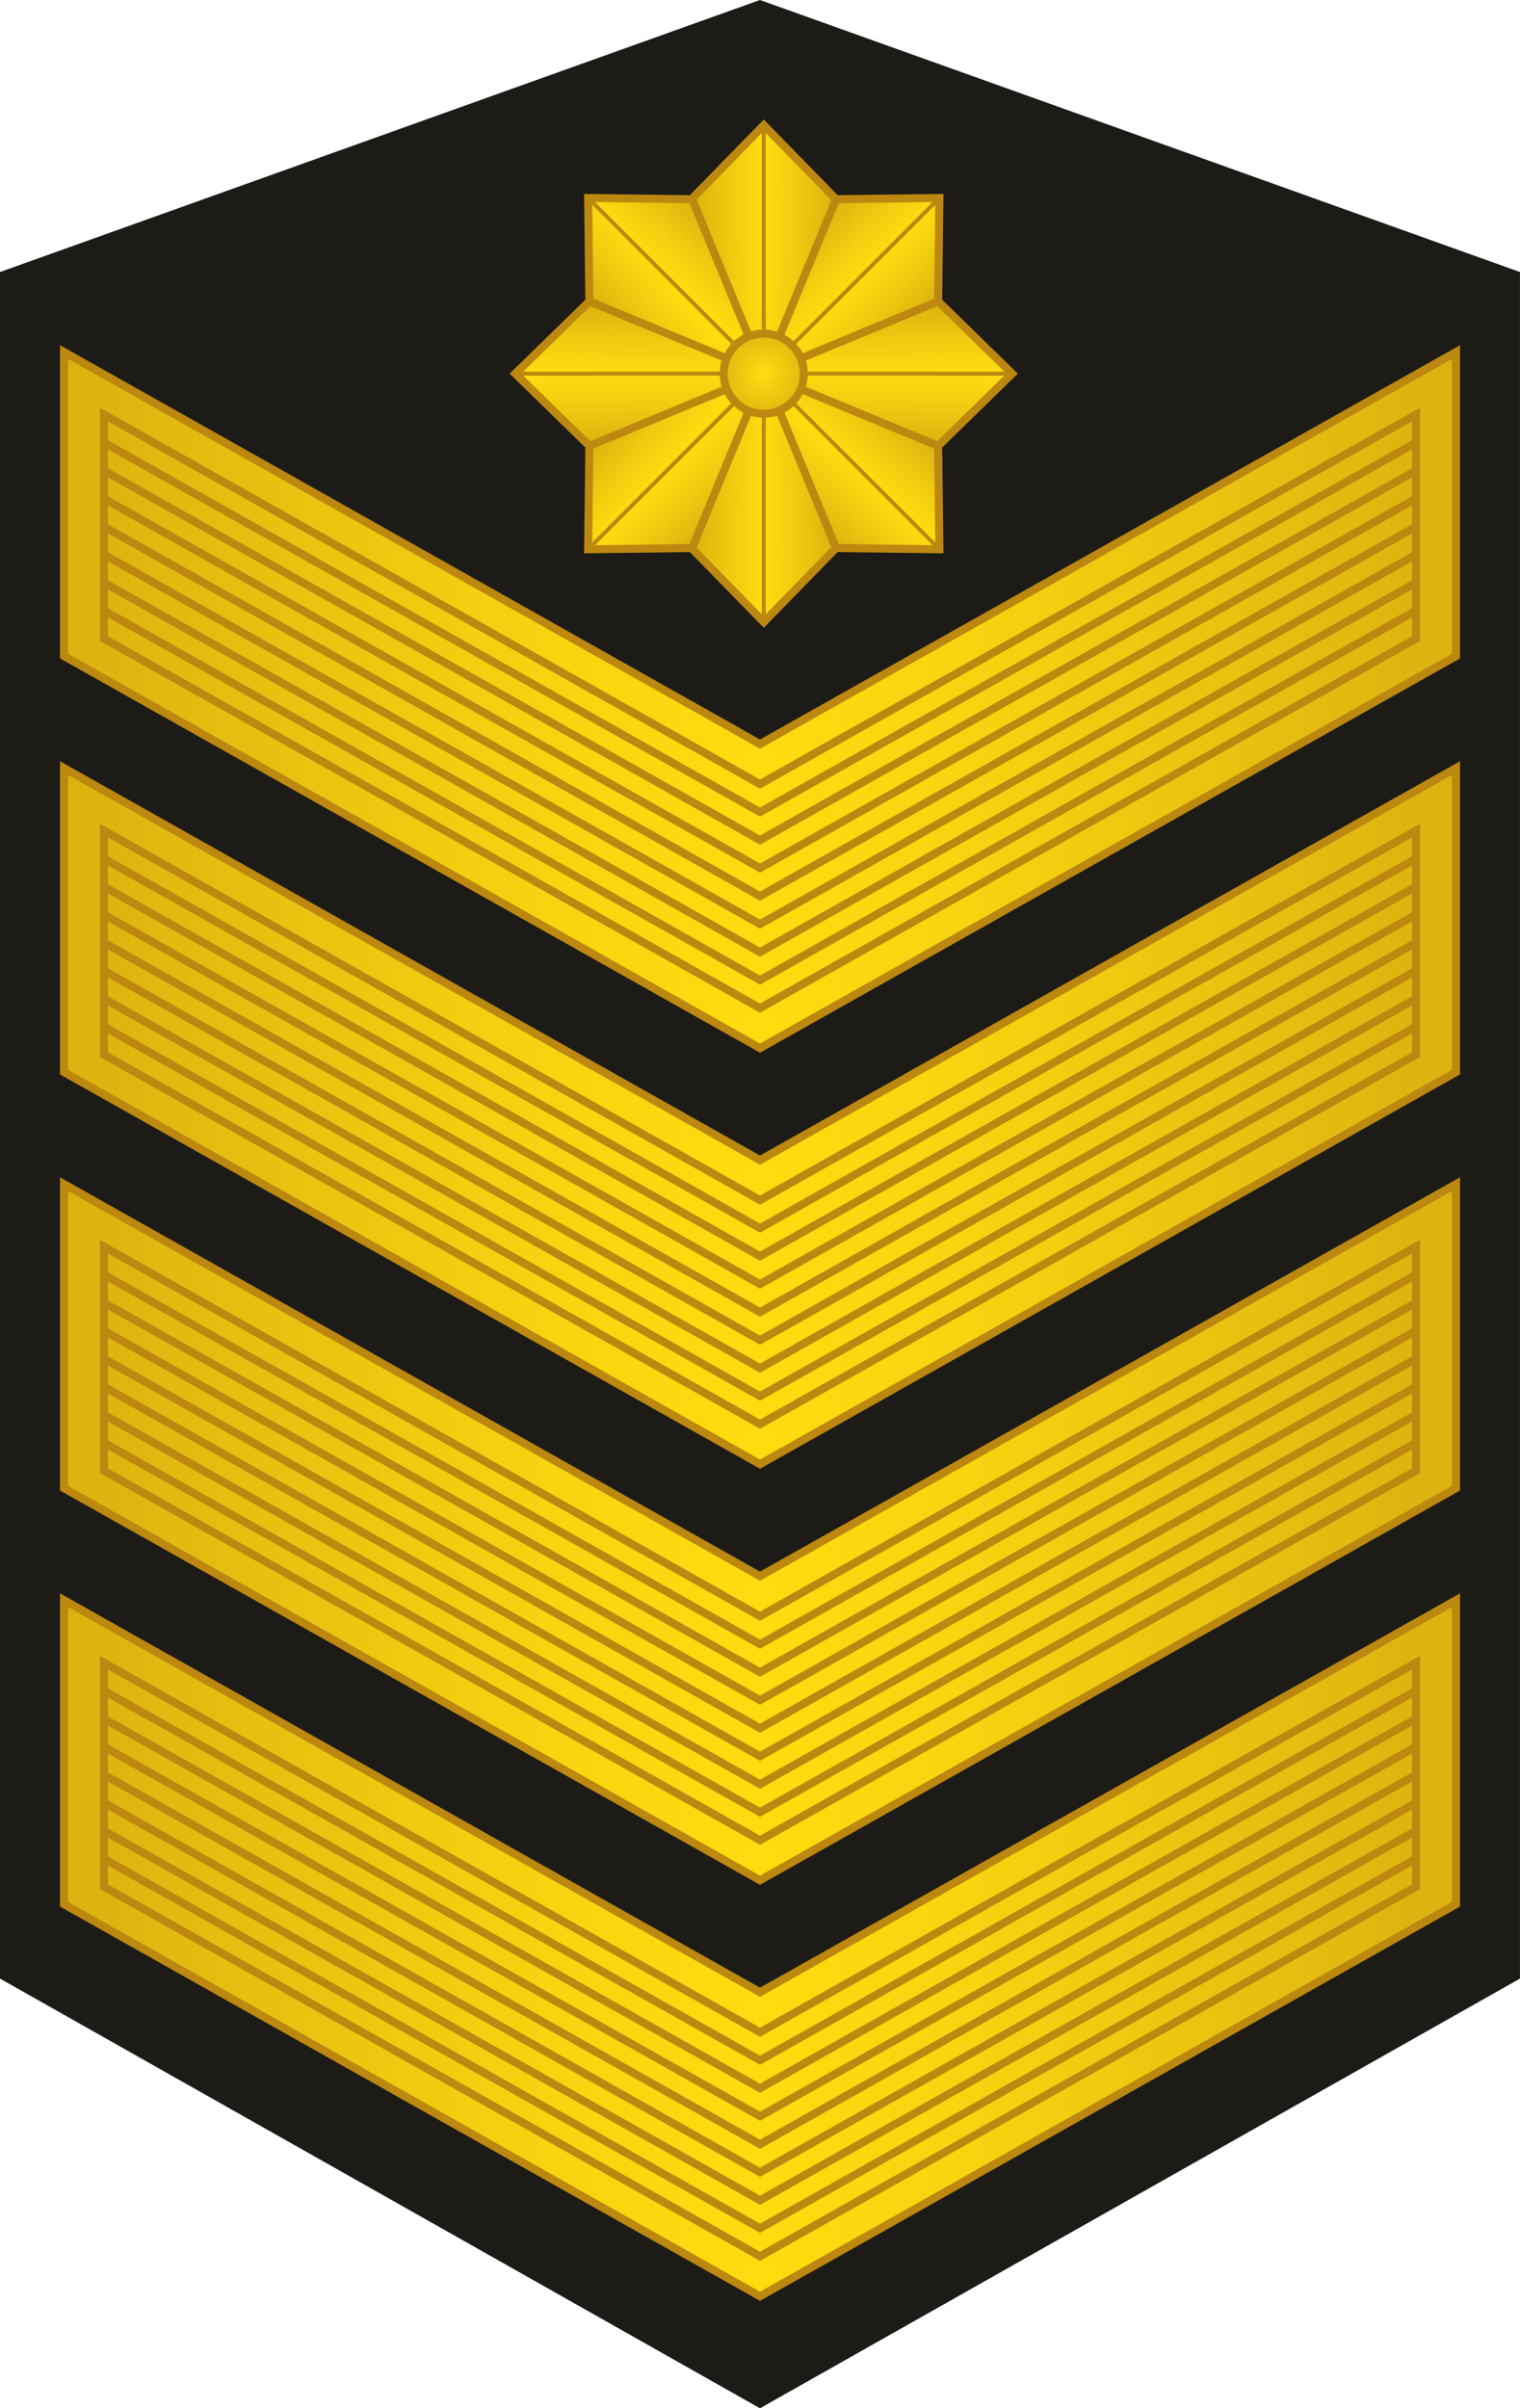 <?xml version="1.0" encoding="UTF-8" standalone="no"?>
<!-- Created with Inkscape (http://www.inkscape.org/) -->

<svg
   width="50.271mm"
   height="79.639mm"
   viewBox="0 0 50.271 79.639"
   version="1.1"
   id="svg1"
   xml:space="preserve"
   inkscape:version="1.3 (0e150ed6c4, 2023-07-21)"
   sodipodi:docname="Lithuania-Navy-OR-9.svg"
   xmlns:inkscape="http://www.inkscape.org/namespaces/inkscape"
   xmlns:sodipodi="http://sodipodi.sourceforge.net/DTD/sodipodi-0.dtd"
   xmlns:xlink="http://www.w3.org/1999/xlink"
   xmlns="http://www.w3.org/2000/svg"
   xmlns:svg="http://www.w3.org/2000/svg"><sodipodi:namedview
     id="namedview1"
     pagecolor="#ffffff"
     bordercolor="#000000"
     borderopacity="0.25"
     inkscape:showpageshadow="2"
     inkscape:pageopacity="0.0"
     inkscape:pagecheckerboard="0"
     inkscape:deskcolor="#d1d1d1"
     inkscape:document-units="mm"
     inkscape:zoom="0.72426345"
     inkscape:cx="91.127061"
     inkscape:cy="240.93443"
     inkscape:window-width="1920"
     inkscape:window-height="1009"
     inkscape:window-x="-8"
     inkscape:window-y="-8"
     inkscape:window-maximized="1"
     inkscape:current-layer="layer1" /><defs
     id="defs1"><linearGradient
       inkscape:collect="always"
       xlink:href="#linearGradient349"
       id="linearGradient8"
       gradientUnits="userSpaceOnUse"
       gradientTransform="matrix(1,0,0,-1,93.14,688.643)"
       x1="197.134"
       y1="222.662"
       x2="206.075"
       y2="222.508" /><linearGradient
       id="linearGradient349"
       gradientUnits="userSpaceOnUse"
       x1="388.51"
       y1="-705.937"
       x2="401.414"
       y2="-705.937"
       gradientTransform="matrix(-0.5,0.866,-0.866,-0.5,-294.362,-535.324)"><stop
         offset="0"
         style="stop-color:#DBB110"
         id="stop301-2" /><stop
         offset="0.528"
         style="stop-color:#EFCB10"
         id="stop302-2" /><stop
         offset="1"
         style="stop-color:#FDDD10"
         id="stop303-3" /></linearGradient><linearGradient
       inkscape:collect="always"
       xlink:href="#linearGradient349"
       id="linearGradient5"
       gradientUnits="userSpaceOnUse"
       gradientTransform="rotate(180,252.682,344.322)"
       x1="197.134"
       y1="222.662"
       x2="206.15"
       y2="222.508" /><linearGradient
       inkscape:collect="always"
       xlink:href="#linearGradient349"
       id="linearGradient12"
       gradientUnits="userSpaceOnUse"
       gradientTransform="matrix(0,-1,-1,0,543.643,650.29)"
       x1="197.134"
       y1="222.662"
       x2="206.075"
       y2="222.508" /><linearGradient
       inkscape:collect="always"
       xlink:href="#linearGradient349"
       id="linearGradient15"
       gradientUnits="userSpaceOnUse"
       gradientTransform="rotate(180,259.075,342.214)"
       x1="197.169"
       y1="231.198"
       x2="203.288"
       y2="224.566" /><linearGradient
       inkscape:collect="always"
       xlink:href="#linearGradient349"
       id="linearGradient21"
       gradientUnits="userSpaceOnUse"
       gradientTransform="translate(80.279,204.001)"
       x1="197.169"
       y1="231.273"
       x2="204.172"
       y2="225.45" /><linearGradient
       inkscape:collect="always"
       xlink:href="#linearGradient349"
       id="linearGradient14"
       gradientUnits="userSpaceOnUse"
       gradientTransform="matrix(0,1,1,0,54.786,238.14)"
       x1="197.134"
       y1="222.662"
       x2="206.075"
       y2="222.508" /><linearGradient
       inkscape:collect="always"
       xlink:href="#linearGradient349"
       id="linearGradient1"
       gradientUnits="userSpaceOnUse"
       gradientTransform="matrix(-0.5,0.866,-0.866,-0.5,-294.362,-535.324)"
       x1="528.158"
       y1="-1000.775"
       x2="532.533"
       y2="-992.89" /><linearGradient
       inkscape:collect="always"
       xlink:href="#linearGradient349"
       id="linearGradient10"
       gradientUnits="userSpaceOnUse"
       gradientTransform="translate(93.14,199.786)"
       x1="197.134"
       y1="222.662"
       x2="206.075"
       y2="222.508" /><linearGradient
       inkscape:collect="always"
       xlink:href="#linearGradient349"
       id="linearGradient11"
       gradientUnits="userSpaceOnUse"
       gradientTransform="rotate(90,152.789,390.854)"
       x1="197.134"
       y1="222.662"
       x2="206.15"
       y2="222.508" /><linearGradient
       inkscape:collect="always"
       xlink:href="#linearGradient349"
       id="linearGradient2"
       gradientUnits="userSpaceOnUse"
       gradientTransform="matrix(-0.5,0.866,-0.866,-0.5,-294.362,-535.324)"
       x1="570.208"
       y1="-989.509"
       x2="562.477"
       y2="-984.867" /><linearGradient
       inkscape:collect="always"
       xlink:href="#linearGradient349"
       id="linearGradient17"
       gradientUnits="userSpaceOnUse"
       gradientTransform="matrix(-1,0,0,1,505.365,199.786)"
       x1="227.917"
       y1="253.445"
       x2="221.184"
       y2="259.463" /><linearGradient
       inkscape:collect="always"
       xlink:href="#linearGradient349"
       id="linearGradient4"
       gradientUnits="userSpaceOnUse"
       gradientTransform="matrix(-0.5,0.866,-0.866,-0.5,-294.362,-535.324)"
       x1="528.158"
       y1="-1000.775"
       x2="530.653"
       y2="-1009.441" /><linearGradient
       inkscape:collect="always"
       xlink:href="#linearGradient349"
       id="linearGradient20"
       gradientUnits="userSpaceOnUse"
       gradientTransform="rotate(90,157.075,382.354)"
       x1="209.919"
       y1="218.447"
       x2="203.685"
       y2="224.964" /><radialGradient
       id="SVGID_67_-9-7-0-3"
       cx="1704.251"
       cy="2025.365"
       r="6.201"
       gradientTransform="translate(-1405.036,-1581.151)"
       gradientUnits="userSpaceOnUse"><stop
         offset="0"
         style="stop-color:#FDDD10"
         id="stop322-2-5-4-72" /><stop
         offset="1"
         style="stop-color:#DBB110"
         id="stop323-7-2-2-94" /></radialGradient><linearGradient
       inkscape:collect="always"
       xlink:href="#linearGradient349"
       id="linearGradient3"
       gradientUnits="userSpaceOnUse"
       gradientTransform="matrix(-0.5,0.866,-0.866,-0.5,-294.362,-535.324)"
       x1="565.859"
       y1="-1022.543"
       x2="557.034"
       y2="-1024.446" /><linearGradient
       inkscape:collect="always"
       xlink:href="#linearGradient349"
       id="linearGradient6"
       gradientUnits="userSpaceOnUse"
       gradientTransform="matrix(-0.5,0.866,-0.866,-0.5,-294.362,-535.324)"
       x1="574.838"
       y1="-1006.992"
       x2="572.241"
       y2="-998.298" /><linearGradient
       inkscape:collect="always"
       xlink:href="#linearGradient349"
       id="linearGradient7"
       gradientUnits="userSpaceOnUse"
       gradientTransform="matrix(-0.5,0.866,-0.866,-0.5,-294.362,-535.324)"
       x1="537.136"
       y1="-985.224"
       x2="546.02"
       y2="-983.338" /><linearGradient
       id="circle53457_1_"
       gradientUnits="userSpaceOnUse"
       x1="-124119.32"
       y1="-1177.697"
       x2="-124095.3"
       y2="-1177.697"
       gradientTransform="matrix(2.4,0,0,-2.4,293904.28,-2758.491)"><stop
         offset="0"
         style="stop-color:#DBB110"
         id="stop324" /><stop
         offset="0.188"
         style="stop-color:#E3BC10"
         id="stop325" /><stop
         offset="0.691"
         style="stop-color:#F6D410"
         id="stop326" /><stop
         offset="1"
         style="stop-color:#FDDD10"
         id="stop327" /></linearGradient><linearGradient
       inkscape:collect="always"
       xlink:href="#circle53457_1_"
       id="linearGradient16"
       gradientUnits="userSpaceOnUse"
       gradientTransform="matrix(0.265,0,0,0.265,-119.803,-58.727)"
       x1="155.337"
       y1="716.657"
       x2="242.337"
       y2="716.657" /><linearGradient
       inkscape:collect="always"
       xlink:href="#circle53457_1_"
       id="linearGradient9"
       gradientUnits="userSpaceOnUse"
       gradientTransform="matrix(-0.265,0,0,0.265,8.434,-58.727)"
       x1="155.337"
       y1="716.657"
       x2="242.337"
       y2="716.657" /><linearGradient
       inkscape:collect="always"
       xlink:href="#circle53457_1_"
       id="linearGradient29"
       gradientUnits="userSpaceOnUse"
       gradientTransform="matrix(0.265,0,0,0.265,-119.803,-58.727)"
       x1="155.337"
       y1="716.657"
       x2="242.337"
       y2="716.657" /><linearGradient
       inkscape:collect="always"
       xlink:href="#circle53457_1_"
       id="linearGradient30"
       gradientUnits="userSpaceOnUse"
       gradientTransform="matrix(-0.265,0,0,0.265,8.434,-58.727)"
       x1="155.337"
       y1="716.657"
       x2="242.337"
       y2="716.657" /><linearGradient
       inkscape:collect="always"
       xlink:href="#circle53457_1_"
       id="linearGradient32"
       gradientUnits="userSpaceOnUse"
       gradientTransform="matrix(0.265,0,0,0.265,-119.803,-58.727)"
       x1="155.337"
       y1="716.657"
       x2="242.337"
       y2="716.657" /><linearGradient
       inkscape:collect="always"
       xlink:href="#circle53457_1_"
       id="linearGradient33"
       gradientUnits="userSpaceOnUse"
       gradientTransform="matrix(-0.265,0,0,0.265,8.434,-58.727)"
       x1="155.337"
       y1="716.657"
       x2="242.337"
       y2="716.657" /><linearGradient
       inkscape:collect="always"
       xlink:href="#circle53457_1_"
       id="linearGradient35"
       gradientUnits="userSpaceOnUse"
       gradientTransform="matrix(0.265,0,0,0.265,-119.803,-58.727)"
       x1="155.337"
       y1="716.657"
       x2="242.337"
       y2="716.657" /><linearGradient
       inkscape:collect="always"
       xlink:href="#circle53457_1_"
       id="linearGradient36"
       gradientUnits="userSpaceOnUse"
       gradientTransform="matrix(-0.265,0,0,0.265,8.434,-58.727)"
       x1="155.337"
       y1="716.657"
       x2="242.337"
       y2="716.657" /></defs><g
     inkscape:label="Lag 1"
     inkscape:groupmode="layer"
     id="layer1"
     transform="translate(-45.855,-113.656)"><path
       style="fill:#1c1b17;fill-opacity:1;stroke:none;stroke-width:0.265;stroke-dashoffset:1.4;stroke-opacity:1"
       d="m 70.99,113.656 -25.135,8.996 -4.7e-5,56.433 25.135,14.21 25.135,-14.21 4.7e-5,-56.433 z"
       id="path11"
       sodipodi:nodetypes="ccccccc" /><g
       id="g29"
       transform="matrix(0.265,0,0,0.265,-8.177,8.295)"><path
         style="fill:url(#linearGradient8);stroke:none;stroke-dasharray:none;stroke-dashoffset:1.4;stroke-opacity:1"
         d="m 299.215,475.215 -8.941,-9.233 8.941,-21.767 z"
         id="path346-5-5-8-5-1-1-7"
         sodipodi:nodetypes="cccc" /><path
         style="fill:url(#linearGradient5);stroke:none;stroke-dasharray:none;stroke-dashoffset:1.4;stroke-opacity:1"
         d="m 299.215,475.215 9.016,-9.233 -9.016,-21.767 z"
         id="path346-5-5-8-5-1-1"
         sodipodi:nodetypes="cccc" /><path
         style="fill:url(#linearGradient12);stroke:none;stroke-dasharray:none;stroke-dashoffset:1.4;stroke-opacity:1"
         d="m 330.215,444.215 -9.233,8.941 -21.767,-8.941 z"
         id="path346-5-5-8-5-1-1-7-2"
         sodipodi:nodetypes="cccc" /><path
         style="fill:url(#linearGradient15);stroke:none;stroke-dasharray:none;stroke-dashoffset:1.4;stroke-opacity:1"
         d="M 321.135,466.135 320.981,453.231 299.215,444.215 Z"
         id="path346-5-5-8-5-1-1-90"
         sodipodi:nodetypes="cccc" /><path
         style="fill:url(#linearGradient21);stroke:none;stroke-dasharray:none;stroke-dashoffset:1.4;stroke-opacity:1"
         d="m 277.294,422.294 0.154,12.904 21.767,9.016 z"
         id="path346-5-5-8-5-1-1-90-3"
         sodipodi:nodetypes="cccc" /><path
         style="fill:url(#linearGradient14);stroke:none;stroke-dasharray:none;stroke-dashoffset:1.4;stroke-opacity:1"
         d="m 268.215,444.215 9.233,-8.941 21.767,8.941 z"
         id="path346-5-5-8-5-1-1-7-1"
         sodipodi:nodetypes="cccc" /><path
         style="fill:none;stroke:#bc8810;stroke-width:1;stroke-dasharray:none;stroke-dashoffset:1.4;stroke-opacity:1"
         d="m 277.448,435.199 43.533,18.032"
         id="path4-1" /><path
         style="fill:url(#linearGradient1);stroke:none;stroke-dasharray:none;stroke-dashoffset:1.4;stroke-opacity:1"
         d="m 299.215,413.215 9.016,9.233 -9.016,21.767 z"
         id="path346-5-5-8-5-1-1-9"
         sodipodi:nodetypes="cccc" /><path
         style="fill:url(#linearGradient10);stroke:none;stroke-dasharray:none;stroke-dashoffset:1.4;stroke-opacity:1"
         d="m 299.215,413.215 -8.941,9.233 8.941,21.767 z"
         id="path346-5-5-8-5-1-1-7-4"
         sodipodi:nodetypes="cccc" /><path
         style="fill:url(#linearGradient11);stroke:none;stroke-dasharray:none;stroke-dashoffset:1.4;stroke-opacity:1"
         d="m 330.215,444.215 -9.233,-9.016 -21.767,9.016 z"
         id="path346-5-5-8-5-1-1-1"
         sodipodi:nodetypes="cccc" /><path
         style="fill:url(#linearGradient2);stroke:none;stroke-dasharray:none;stroke-dashoffset:1.4;stroke-opacity:1"
         d="m 268.215,444.215 9.233,9.016 21.767,-9.016 z"
         id="path346-5-5-8-5-1-1-8"
         sodipodi:nodetypes="cccc" /><path
         style="fill:url(#linearGradient3);stroke:none;stroke-dasharray:none;stroke-dashoffset:1.4;stroke-opacity:1"
         d="M 321.135,466.135 308.231,465.981 299.215,444.215 Z"
         id="path346-5-5-8-5-1-1-90-1"
         sodipodi:nodetypes="cccc" /><path
         style="fill:url(#linearGradient17);stroke:none;stroke-dasharray:none;stroke-dashoffset:1.4;stroke-opacity:1"
         d="m 277.294,466.135 0.154,-12.904 21.767,-9.016 z"
         id="path346-5-5-8-5-1-1-90-18"
         sodipodi:nodetypes="cccc" /><path
         style="fill:url(#linearGradient6);stroke:none;stroke-dasharray:none;stroke-dashoffset:1.4;stroke-opacity:1"
         d="m 277.294,466.135 12.904,-0.154 9.016,-21.767 z"
         id="path346-5-5-8-5-1-1-90-1-6"
         sodipodi:nodetypes="cccc" /><path
         style="fill:url(#linearGradient4);stroke:none;stroke-dasharray:none;stroke-dashoffset:1.4;stroke-opacity:1"
         d="m 321.135,422.294 -12.904,0.154 -9.016,21.767 z"
         id="path346-5-5-8-5-1-1-90-8"
         sodipodi:nodetypes="cccc" /><path
         style="fill:url(#linearGradient20);stroke:none;stroke-dasharray:none;stroke-dashoffset:1.4;stroke-opacity:1"
         d="m 321.135,422.294 -0.154,12.904 -21.767,9.016 z"
         id="path346-5-5-8-5-1-1-90-1-3"
         sodipodi:nodetypes="cccc" /><path
         style="fill:url(#linearGradient7);stroke:none;stroke-dasharray:none;stroke-dashoffset:1.4;stroke-opacity:1"
         d="m 277.294,422.294 12.904,0.154 9.016,21.767 z"
         id="path346-5-5-8-5-1-1-90-1-5"
         sodipodi:nodetypes="cccc" /><path
         style="fill:none;stroke:#bc8810;stroke-width:0.5;stroke-dasharray:none;stroke-dashoffset:1.4;stroke-opacity:1"
         d="m 299.215,475.215 v -62"
         id="path5-6" /><path
         sodipodi:type="star"
         style="fill:none;stroke:#bc8810;stroke-width:1;stroke-dasharray:none;stroke-dashoffset:1.4;stroke-opacity:1"
         id="path3-0"
         inkscape:flatsided="false"
         sodipodi:sides="8"
         sodipodi:cx="-96.166519"
         sodipodi:cy="224.57048"
         sodipodi:r1="31"
         sodipodi:r2="23.559999"
         sodipodi:arg1="-1.5707963"
         sodipodi:arg2="-1.1780972"
         inkscape:rounded="0"
         inkscape:randomized="-8.67362e-19"
         d="m -96.167,193.57 9.016,9.233 12.904,-0.154 -0.154,12.904 9.233,9.016 -9.233,9.016 0.154,12.904 -12.904,-0.154 -9.016,9.233 -9.016,-9.233 -12.904,0.154 0.154,-12.904 -9.233,-9.016 9.233,-9.016 -0.154,-12.904 12.904,0.154 z"
         inkscape:transform-center-y="-2.9602366"
         transform="translate(395.381,219.644)" /><path
         style="fill:none;stroke:#bc8810;stroke-width:0.5;stroke-dasharray:none;stroke-dashoffset:1.4;stroke-opacity:1"
         d="m 268.215,444.215 h 62"
         id="path22" /><path
         style="fill:none;stroke:#bc8810;stroke-width:0.5;stroke-dasharray:none;stroke-dashoffset:1.4;stroke-opacity:1"
         d="m 321.135,422.294 -43.841,43.841"
         id="path23" /><path
         style="fill:none;stroke:#bc8810;stroke-width:0.5;stroke-dasharray:none;stroke-dashoffset:1.4;stroke-opacity:1"
         d="M 321.135,466.135 277.294,422.294"
         id="path25" /><path
         style="fill:none;stroke:#bc8810;stroke-width:1;stroke-dasharray:none;stroke-dashoffset:1.4;stroke-opacity:1"
         d="m 290.274,422.448 17.957,43.533"
         id="path26" /><path
         style="fill:none;stroke:#bc8810;stroke-width:1;stroke-dasharray:none;stroke-dashoffset:1.4;stroke-opacity:1"
         d="m 308.231,422.448 -17.957,43.533"
         id="path27" /><path
         style="fill:none;stroke:#bc8810;stroke-width:1;stroke-dasharray:none;stroke-dashoffset:1.4;stroke-opacity:1"
         d="m 320.981,435.199 -43.533,18.032"
         id="path29" /><circle
         fill="url(#SVGID_67_)"
         stroke="#bc8810"
         stroke-width="1.65"
         stroke-miterlimit="10"
         cx="299.215"
         cy="444.215"
         id="circle323-6-7-2-5"
         style="fill:url(#SVGID_67_-9-7-0-3);stroke-width:1;stroke-dasharray:none"
         r="5" /></g><g
       id="g28-2"
       transform="translate(0,13.758)"><g
         id="g9-5"
         transform="translate(126.675,-0.564)"><path
           style="fill:#fcdc10;fill-opacity:1;stroke:none;stroke-width:0.265;stroke-dasharray:none;stroke-dashoffset:1.4;stroke-opacity:1"
           d="m -78.703,125.861 v 10.054 l 23.019,12.965 23.019,-12.965 -4e-6,-10.054 -23.019,12.965 z"
           id="path30-7-2-6-3-49-96"
           sodipodi:nodetypes="ccccccc" /><path
           style="fill:url(#linearGradient29);stroke:none;stroke-width:0.265;stroke-dasharray:none;stroke-dashoffset:1.4;stroke-opacity:1"
           d="m -78.703,125.861 v 10.054 l 23.019,12.965 8e-6,-10.054 z"
           id="path30-9-3-1-59-1-0"
           sodipodi:nodetypes="ccccc" /><path
           style="fill:url(#linearGradient30);stroke:none;stroke-width:0.265;stroke-dasharray:none;stroke-dashoffset:1.4;stroke-opacity:1"
           d="m -32.666,125.861 v 10.054 l -23.019,12.965 -8e-6,-10.054 z"
           id="path30-9-3-1-59-1-9-0"
           sodipodi:nodetypes="ccccc" /><path
           style="fill:none;stroke:#bc8810;stroke-width:0.265;stroke-dasharray:none;stroke-dashoffset:1.4;stroke-opacity:1"
           d="m -78.703,125.861 v 10.054 l 23.019,12.965 23.019,-12.965 -4e-6,-10.054 -23.019,12.965 z"
           id="path30-7-2-6-3-2"
           sodipodi:nodetypes="ccccccc" /></g><path
         style="fill:none;stroke:#bc8810;stroke-width:0.265;stroke-dasharray:none;stroke-dashoffset:1.4;stroke-opacity:1"
         d="m 49.295,127.366 -6e-6,7.408 21.696,12.219 21.696,-12.22 6e-6,-7.408 -21.696,12.22 z"
         id="path30-7-2-6-3-0-6-7"
         sodipodi:nodetypes="ccccccc" /><path
         style="fill:none;fill-opacity:1;stroke:#bc8810;stroke-width:0.265;stroke-dashoffset:1.4;stroke-opacity:1"
         d="m 49.295,128.292 21.696,12.219 21.696,-12.22"
         id="path28-5" /><path
         style="fill:none;fill-opacity:1;stroke:#bc8810;stroke-width:0.265;stroke-dashoffset:1.4;stroke-opacity:1"
         d="M 49.295,129.218 70.99,141.437 92.686,129.218"
         id="path28-2-5" /><path
         style="fill:none;fill-opacity:1;stroke:#bc8810;stroke-width:0.265;stroke-dashoffset:1.4;stroke-opacity:1"
         d="m 49.295,130.144 21.696,12.219 21.696,-12.22"
         id="path28-1-5" /><path
         style="fill:none;fill-opacity:1;stroke:#bc8810;stroke-width:0.265;stroke-dashoffset:1.4;stroke-opacity:1"
         d="m 49.295,131.07 21.696,12.219 21.696,-12.22"
         id="path28-15-1" /><path
         style="fill:none;fill-opacity:1;stroke:#bc8810;stroke-width:0.265;stroke-dashoffset:1.4;stroke-opacity:1"
         d="m 49.295,131.996 21.696,12.22 21.696,-12.22"
         id="path28-4-5" /><path
         style="fill:none;fill-opacity:1;stroke:#bc8810;stroke-width:0.265;stroke-dashoffset:1.4;stroke-opacity:1"
         d="m 49.295,132.922 21.696,12.219 21.696,-12.22"
         id="path28-8-1" /><path
         style="fill:none;fill-opacity:1;stroke:#bc8810;stroke-width:0.265;stroke-dashoffset:1.4;stroke-opacity:1"
         d="m 49.295,133.848 21.696,12.219 21.696,-12.22"
         id="path28-86-0" /></g><g
       id="g28-4"
       transform="translate(8e-6,27.517)"><g
         id="g9-32"
         transform="translate(126.675,-0.564)"><path
           style="fill:#fcdc10;fill-opacity:1;stroke:none;stroke-width:0.265;stroke-dasharray:none;stroke-dashoffset:1.4;stroke-opacity:1"
           d="m -78.703,125.861 v 10.054 l 23.019,12.965 23.019,-12.965 -4e-6,-10.054 -23.019,12.965 z"
           id="path30-7-2-6-3-49-7"
           sodipodi:nodetypes="ccccccc" /><path
           style="fill:url(#linearGradient32);stroke:none;stroke-width:0.265;stroke-dasharray:none;stroke-dashoffset:1.4;stroke-opacity:1"
           d="m -78.703,125.861 v 10.054 l 23.019,12.965 8e-6,-10.054 z"
           id="path30-9-3-1-59-1-3"
           sodipodi:nodetypes="ccccc" /><path
           style="fill:url(#linearGradient33);stroke:none;stroke-width:0.265;stroke-dasharray:none;stroke-dashoffset:1.4;stroke-opacity:1"
           d="m -32.666,125.861 v 10.054 l -23.019,12.965 -8e-6,-10.054 z"
           id="path30-9-3-1-59-1-9-4"
           sodipodi:nodetypes="ccccc" /><path
           style="fill:none;stroke:#bc8810;stroke-width:0.265;stroke-dasharray:none;stroke-dashoffset:1.4;stroke-opacity:1"
           d="m -78.703,125.861 v 10.054 l 23.019,12.965 23.019,-12.965 -4e-6,-10.054 -23.019,12.965 z"
           id="path30-7-2-6-3-61"
           sodipodi:nodetypes="ccccccc" /></g><path
         style="fill:none;stroke:#bc8810;stroke-width:0.265;stroke-dasharray:none;stroke-dashoffset:1.4;stroke-opacity:1"
         d="m 49.295,127.366 -6e-6,7.408 21.696,12.219 21.696,-12.22 6e-6,-7.408 -21.696,12.22 z"
         id="path30-7-2-6-3-0-6-2"
         sodipodi:nodetypes="ccccccc" /><path
         style="fill:none;fill-opacity:1;stroke:#bc8810;stroke-width:0.265;stroke-dashoffset:1.4;stroke-opacity:1"
         d="m 49.295,128.292 21.696,12.219 21.696,-12.22"
         id="path28-55" /><path
         style="fill:none;fill-opacity:1;stroke:#bc8810;stroke-width:0.265;stroke-dashoffset:1.4;stroke-opacity:1"
         d="M 49.295,129.218 70.99,141.437 92.686,129.218"
         id="path28-2-0" /><path
         style="fill:none;fill-opacity:1;stroke:#bc8810;stroke-width:0.265;stroke-dashoffset:1.4;stroke-opacity:1"
         d="m 49.295,130.144 21.696,12.219 21.696,-12.22"
         id="path28-1-1" /><path
         style="fill:none;fill-opacity:1;stroke:#bc8810;stroke-width:0.265;stroke-dashoffset:1.4;stroke-opacity:1"
         d="m 49.295,131.07 21.696,12.219 21.696,-12.22"
         id="path28-15-0" /><path
         style="fill:none;fill-opacity:1;stroke:#bc8810;stroke-width:0.265;stroke-dashoffset:1.4;stroke-opacity:1"
         d="m 49.295,131.996 21.696,12.22 21.696,-12.22"
         id="path28-4-8" /><path
         style="fill:none;fill-opacity:1;stroke:#bc8810;stroke-width:0.265;stroke-dashoffset:1.4;stroke-opacity:1"
         d="m 49.295,132.922 21.696,12.219 21.696,-12.22"
         id="path28-8-0" /><path
         style="fill:none;fill-opacity:1;stroke:#bc8810;stroke-width:0.265;stroke-dashoffset:1.4;stroke-opacity:1"
         d="m 49.295,133.848 21.696,12.219 21.696,-12.22"
         id="path28-86-3" /></g><g
       id="g28-7"
       transform="translate(-2.8e-5,41.275)"><g
         id="g9-6"
         transform="translate(126.675,-0.564)"><path
           style="fill:#fcdc10;fill-opacity:1;stroke:none;stroke-width:0.265;stroke-dasharray:none;stroke-dashoffset:1.4;stroke-opacity:1"
           d="m -78.703,125.861 v 10.054 l 23.019,12.965 23.019,-12.965 -4e-6,-10.054 -23.019,12.965 z"
           id="path30-7-2-6-3-49-8"
           sodipodi:nodetypes="ccccccc" /><path
           style="fill:url(#linearGradient35);stroke:none;stroke-width:0.265;stroke-dasharray:none;stroke-dashoffset:1.4;stroke-opacity:1"
           d="m -78.703,125.861 v 10.054 l 23.019,12.965 8e-6,-10.054 z"
           id="path30-9-3-1-59-1-7"
           sodipodi:nodetypes="ccccc" /><path
           style="fill:url(#linearGradient36);stroke:none;stroke-width:0.265;stroke-dasharray:none;stroke-dashoffset:1.4;stroke-opacity:1"
           d="m -32.666,125.861 v 10.054 l -23.019,12.965 -8e-6,-10.054 z"
           id="path30-9-3-1-59-1-9-7"
           sodipodi:nodetypes="ccccc" /><path
           style="fill:none;stroke:#bc8810;stroke-width:0.265;stroke-dasharray:none;stroke-dashoffset:1.4;stroke-opacity:1"
           d="m -78.703,125.861 v 10.054 l 23.019,12.965 23.019,-12.965 -4e-6,-10.054 -23.019,12.965 z"
           id="path30-7-2-6-3-5"
           sodipodi:nodetypes="ccccccc" /></g><path
         style="fill:none;stroke:#bc8810;stroke-width:0.265;stroke-dasharray:none;stroke-dashoffset:1.4;stroke-opacity:1"
         d="m 49.295,127.366 -6e-6,7.408 21.696,12.219 21.696,-12.22 6e-6,-7.408 -21.696,12.22 z"
         id="path30-7-2-6-3-0-6-0"
         sodipodi:nodetypes="ccccccc" /><path
         style="fill:none;fill-opacity:1;stroke:#bc8810;stroke-width:0.265;stroke-dashoffset:1.4;stroke-opacity:1"
         d="m 49.295,128.292 21.696,12.219 21.696,-12.22"
         id="path28-17" /><path
         style="fill:none;fill-opacity:1;stroke:#bc8810;stroke-width:0.265;stroke-dashoffset:1.4;stroke-opacity:1"
         d="M 49.295,129.218 70.99,141.437 92.686,129.218"
         id="path28-2-09" /><path
         style="fill:none;fill-opacity:1;stroke:#bc8810;stroke-width:0.265;stroke-dashoffset:1.4;stroke-opacity:1"
         d="m 49.295,130.144 21.696,12.219 21.696,-12.22"
         id="path28-1-6" /><path
         style="fill:none;fill-opacity:1;stroke:#bc8810;stroke-width:0.265;stroke-dashoffset:1.4;stroke-opacity:1"
         d="m 49.295,131.07 21.696,12.219 21.696,-12.22"
         id="path28-15-8" /><path
         style="fill:none;fill-opacity:1;stroke:#bc8810;stroke-width:0.265;stroke-dashoffset:1.4;stroke-opacity:1"
         d="m 49.295,131.996 21.696,12.22 21.696,-12.22"
         id="path28-4-4" /><path
         style="fill:none;fill-opacity:1;stroke:#bc8810;stroke-width:0.265;stroke-dashoffset:1.4;stroke-opacity:1"
         d="m 49.295,132.922 21.696,12.219 21.696,-12.22"
         id="path28-8-9" /><path
         style="fill:none;fill-opacity:1;stroke:#bc8810;stroke-width:0.265;stroke-dashoffset:1.4;stroke-opacity:1"
         d="m 49.295,133.848 21.696,12.219 21.696,-12.22"
         id="path28-86-37" /></g><g
       id="g28"><g
         id="g9"
         transform="translate(126.675,-0.564)"><path
           style="fill:#fcdc10;fill-opacity:1;stroke:none;stroke-width:0.265;stroke-dasharray:none;stroke-dashoffset:1.4;stroke-opacity:1"
           d="m -78.703,125.861 v 10.054 l 23.019,12.965 23.019,-12.965 -4e-6,-10.054 -23.019,12.965 z"
           id="path30-7-2-6-3-49"
           sodipodi:nodetypes="ccccccc" /><path
           style="fill:url(#linearGradient16);stroke:none;stroke-width:0.265;stroke-dasharray:none;stroke-dashoffset:1.4;stroke-opacity:1"
           d="m -78.703,125.861 v 10.054 l 23.019,12.965 8e-6,-10.054 z"
           id="path30-9-3-1-59-1"
           sodipodi:nodetypes="ccccc" /><path
           style="fill:url(#linearGradient9);stroke:none;stroke-width:0.265;stroke-dasharray:none;stroke-dashoffset:1.4;stroke-opacity:1"
           d="m -32.666,125.861 v 10.054 l -23.019,12.965 -8e-6,-10.054 z"
           id="path30-9-3-1-59-1-9"
           sodipodi:nodetypes="ccccc" /><path
           style="fill:none;stroke:#bc8810;stroke-width:0.265;stroke-dasharray:none;stroke-dashoffset:1.4;stroke-opacity:1"
           d="m -78.703,125.861 v 10.054 l 23.019,12.965 23.019,-12.965 -4e-6,-10.054 -23.019,12.965 z"
           id="path30-7-2-6-3"
           sodipodi:nodetypes="ccccccc" /></g><path
         style="fill:none;stroke:#bc8810;stroke-width:0.265;stroke-dasharray:none;stroke-dashoffset:1.4;stroke-opacity:1"
         d="m 49.295,127.366 -6e-6,7.408 21.696,12.219 21.696,-12.22 6e-6,-7.408 -21.696,12.22 z"
         id="path30-7-2-6-3-0-6"
         sodipodi:nodetypes="ccccccc" /><path
         style="fill:none;fill-opacity:1;stroke:#bc8810;stroke-width:0.265;stroke-dashoffset:1.4;stroke-opacity:1"
         d="m 49.295,128.292 21.696,12.219 21.696,-12.22"
         id="path28" /><path
         style="fill:none;fill-opacity:1;stroke:#bc8810;stroke-width:0.265;stroke-dashoffset:1.4;stroke-opacity:1"
         d="M 49.295,129.218 70.99,141.437 92.686,129.218"
         id="path28-2" /><path
         style="fill:none;fill-opacity:1;stroke:#bc8810;stroke-width:0.265;stroke-dashoffset:1.4;stroke-opacity:1"
         d="m 49.295,130.144 21.696,12.219 21.696,-12.22"
         id="path28-1" /><path
         style="fill:none;fill-opacity:1;stroke:#bc8810;stroke-width:0.265;stroke-dashoffset:1.4;stroke-opacity:1"
         d="m 49.295,131.07 21.696,12.219 21.696,-12.22"
         id="path28-15" /><path
         style="fill:none;fill-opacity:1;stroke:#bc8810;stroke-width:0.265;stroke-dashoffset:1.4;stroke-opacity:1"
         d="m 49.295,131.996 21.696,12.22 21.696,-12.22"
         id="path28-4" /><path
         style="fill:none;fill-opacity:1;stroke:#bc8810;stroke-width:0.265;stroke-dashoffset:1.4;stroke-opacity:1"
         d="m 49.295,132.922 21.696,12.219 21.696,-12.22"
         id="path28-8" /><path
         style="fill:none;fill-opacity:1;stroke:#bc8810;stroke-width:0.265;stroke-dashoffset:1.4;stroke-opacity:1"
         d="m 49.295,133.848 21.696,12.219 21.696,-12.22"
         id="path28-86" /></g></g></svg>
